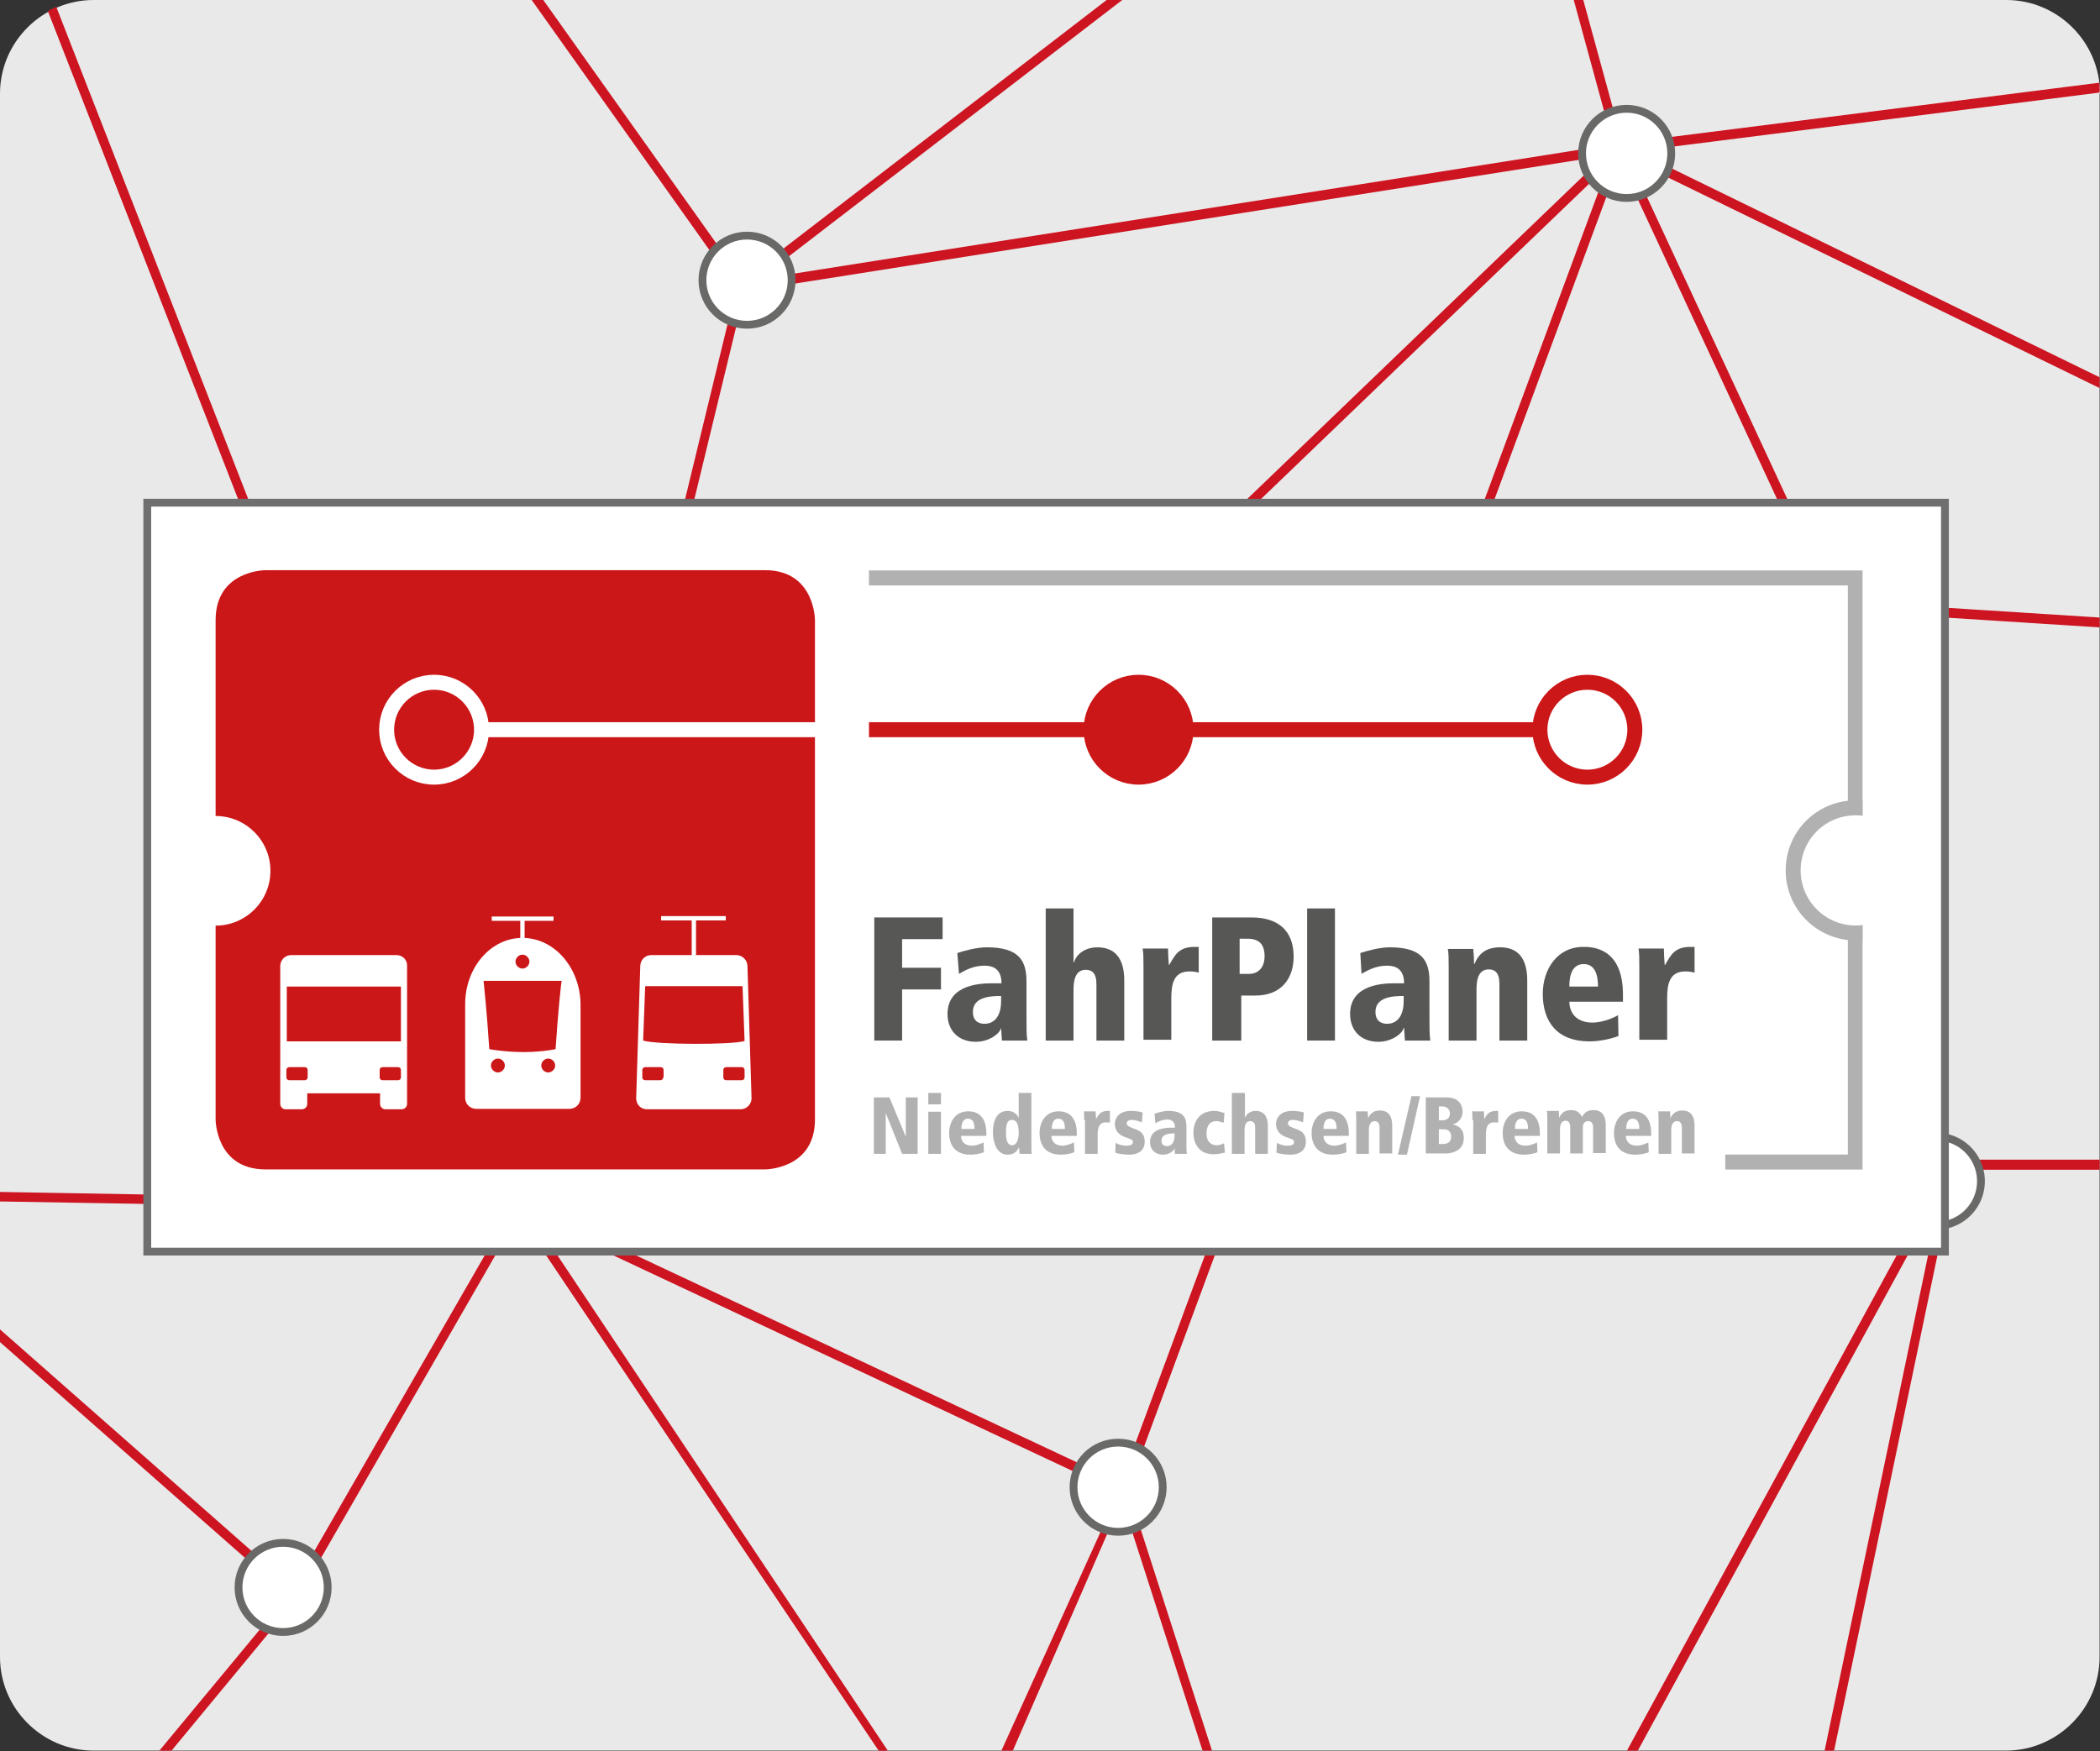 <?xml version="1.0" encoding="UTF-8"?>
<svg xmlns="http://www.w3.org/2000/svg" xmlns:xlink="http://www.w3.org/1999/xlink" version="1.1" id="Ebene_1" x="0px" y="0px" width="513.3px" height="428.1px" viewBox="0 0 513.3 428.1" style="enable-background:new 0 0 513.3 428.1;" xml:space="preserve">
<rect x="0" y="0" width="513.3" height="428.1" fill="#333333" stroke="none"/>
<style type="text/css">
	.st0{fill:#E9E9E9;}
	.st1{clip-path:url(#SVGID_2_);}
	.st2{fill:#CD1421;stroke:#CD1421;stroke-width:0.956;stroke-linecap:round;stroke-linejoin:round;stroke-miterlimit:10;}
	.st3{fill:#FFFFFF;stroke:#696968;stroke-width:1.911;stroke-miterlimit:10;}
	.st4{fill:#FFFFFF;stroke:#706F6F;stroke-width:1.911;stroke-miterlimit:10;}
	.st5{fill:none;stroke:#B1B1B1;stroke-width:3.662;}
	.st6{fill:#FFFFFF;}
	.st7{clip-path:url(#SVGID_4_);fill:#CC1719;}
	.st8{clip-path:url(#SVGID_6_);fill:#FFFFFF;}
	.st9{clip-path:url(#SVGID_8_);fill:none;stroke:#FFFFFF;stroke-width:1.055;}
	.st10{clip-path:url(#SVGID_10_);fill:#FFFFFF;}
	.st11{clip-path:url(#SVGID_12_);fill:none;stroke:#FFFFFF;stroke-width:1.055;}
	.st12{fill:none;}
	.st13{fill:none;stroke:#FFFFFF;stroke-width:1.055;}
	.st14{display:none;fill:#FFFFFF;}
	.st15{clip-path:url(#SVGID_14_);fill:#FFFFFF;}
	.st16{clip-path:url(#SVGID_16_);fill:#FFFFFF;}
	.st17{clip-path:url(#SVGID_18_);fill:none;stroke:#B1B1B1;stroke-width:3.662;}
	.st18{fill:#575756;}
	.st19{fill:#B1B1B1;}
	.st20{clip-path:url(#SVGID_20_);fill:#FFFFFF;}
	.st21{clip-path:url(#SVGID_22_);fill:none;stroke:#FFFFFF;stroke-width:3.662;}
	.st22{clip-path:url(#SVGID_24_);fill:none;stroke:#CC1719;stroke-width:3.662;}
	.st23{clip-path:url(#SVGID_26_);fill:#CC1719;}
	.st24{clip-path:url(#SVGID_28_);fill:none;stroke:#FFFFFF;stroke-width:3.662;}
	.st25{clip-path:url(#SVGID_30_);fill:#FFFFFF;}
	.st26{clip-path:url(#SVGID_32_);fill:none;stroke:#CC1719;stroke-width:3.662;stroke-linejoin:round;}
	.st27{clip-path:url(#SVGID_34_);fill:#CC1719;}
	.st28{clip-path:url(#SVGID_36_);fill:none;stroke:#CC1719;stroke-width:3.662;}
</style>
<g>
	<path class="st0" d="M513.3,22.9c0-12.6-10.3-22.9-22.9-22.9H22.9C10.3,0,0,10.3,0,22.9v382.2c0,12.6,10.3,22.9,22.9,22.9h467.4   c12.6,0,22.9-10.3,22.9-22.9V22.9z"></path>
</g>
<g>
	<defs>
		<path id="SVGID_1_" d="M490.8,0H22.4C10,0,0,10,0,22.4v383.2c0,12.4,10,22.4,22.4,22.4h468.4c12.4,0,22.4-10,22.4-22.4V22.4    C513.3,10,503.2,0,490.8,0z"></path>
	</defs>
	<clipPath id="SVGID_2_">
		<use xlink:href="#SVGID_1_" style="overflow:visible;"></use>
	</clipPath>
	<g class="st1">
		<polygon class="st2" points="-39.6,292.6 72.1,391 127.2,295.3 396.2,36.8 396.5,36.5 366.7,-72.3 366.6,-72.6 365.6,-71.6     395,36 126.3,294.3 71.8,388.9 -39,291.3 -39.2,291.1   "></polygon>
		<path class="st2" d="M-4.1-42.8l0.2,0.5l131.3,336.8l103.1,154.6l0.7,0.8l-0.9,0.4L126.2,295.2L-4.9-41.2L-4.1-42.8z"></path>
		<path class="st2" d="M333.4,549.1l-0.3-0.9l-58.8-182.8L214.4,503l-0.3-0.1l-99.1-39l-1,0.2l-118.7,19l-0.2-0.1l-95.8-59.3    l0.3-0.6l60.6-131.9h0.4l165.6,2.9l54.3-223.8l-80.3-113l0.6-1.5l0.2,0.3l80.9,113.8l-0.1,0.3l-54.6,225.2h-0.5L-39,292.6    l-59.9,130.5l94.5,58.5l117.1-18.7l99.3,38.6l62.8-138.6l0.3,1L334,546.8L333.4,549.1z"></path>
		<polygon class="st2" points="-4.2,480.8 71.5,389.5 72.4,390.4 -4.9,483.9   "></polygon>
		<path class="st2" d="M367.2-72.1l-0.7,0.6L183.8,69l213-33.6l-0.4,1.2L274.9,365.1l-0.6-0.3l-147.8-69.4l0.5-1.3l147.2,69.1    l120.6-326L181.3,70.9l-0.5-1.3L365-72.1H367.2z"></path>
		<path class="st2" d="M477.5,285.7l-37,177.4l-1.5,0.7l0.1-0.5L475.5,289L334.7,547.5l-2.1,1l0.5-0.9l143.3-263.2l0.1-0.7l0.6,0.3    h94.4l0.2,0.3l-0.8,1.2h-90.5"></path>
		<polygon class="st2" points="685.2,-1.1 394.8,35.7 447.1,148.3 447.3,148.7 647.6,161.5 651.6,160.3 448.1,147.3 396.8,36.9     689.5,-0.2 689.5,-1.6   "></polygon>
		<polygon class="st2" points="650.7,159.9 396.1,35.6 395.5,36.9 650.8,161.5 651.5,161.9   "></polygon>
	</g>
</g>
<circle class="st3" cx="182.6" cy="68.5" r="10.9"></circle>
<circle class="st3" cx="397.6" cy="37.5" r="10.9"></circle>
<ellipse transform="matrix(0.16 -0.987 0.987 0.16 112.517 709.821)" class="st3" cx="473.4" cy="288.8" rx="10.9" ry="10.9"></ellipse>
<circle class="st3" cx="273.3" cy="363.6" r="10.9"></circle>
<circle class="st3" cx="69.2" cy="388.1" r="10.9"></circle>
<g>
	<g>
		<rect x="36" y="122.9" class="st4" width="439.4" height="183.1"></rect>
		<rect x="205.7" y="141.3" class="st5" width="247.8" height="142.8"></rect>
		<rect x="200.5" y="276.7" class="st6" width="221.2" height="19.5"></rect>
		<rect x="200.5" y="131.7" class="st6" width="11.9" height="159.3"></rect>
		<g>
			<g>
				<defs>
					<rect id="SVGID_3_" x="36" y="122.9" width="439.4" height="183.1"></rect>
				</defs>
				<clipPath id="SVGID_4_">
					<use xlink:href="#SVGID_3_" style="overflow:visible;"></use>
				</clipPath>
				<path class="st7" d="M64.9,139.4c0,0-12.2,0-12.2,12.2v122.1c0,0,0,12.2,12.2,12.2H187c0,0,12.2,0,12.2-12.2V151.6      c0,0,0-12.2-12.2-12.2H64.9z"></path>
			</g>
		</g>
		<g>
			<g>
				<defs>
					<rect id="SVGID_5_" x="53.7" y="218.3" width="144.5" height="57"></rect>
				</defs>
				<clipPath id="SVGID_6_">
					<use xlink:href="#SVGID_5_" style="overflow:visible;"></use>
				</clipPath>
				<path class="st8" d="M169.6,233.6v-9.1V233.6z"></path>
			</g>
			<g>
				<defs>
					<rect id="SVGID_7_" x="53.7" y="218.3" width="144.5" height="57"></rect>
				</defs>
				<clipPath id="SVGID_8_">
					<use xlink:href="#SVGID_7_" style="overflow:visible;"></use>
				</clipPath>
				<line class="st9" x1="169.6" y1="233.6" x2="169.6" y2="224.5"></line>
			</g>
			<g>
				<defs>
					<rect id="SVGID_9_" x="53.7" y="218.3" width="144.5" height="57"></rect>
				</defs>
				<clipPath id="SVGID_10_">
					<use xlink:href="#SVGID_9_" style="overflow:visible;"></use>
				</clipPath>
				<path class="st10" d="M177.3,224.5L177.3,224.5h-15.7H177.3z M161.6,224.5h0.1H161.6L161.6,224.5z"></path>
			</g>
			<g>
				<defs>
					<rect id="SVGID_11_" x="53.7" y="218.3" width="144.5" height="57"></rect>
				</defs>
				<clipPath id="SVGID_12_">
					<use xlink:href="#SVGID_11_" style="overflow:visible;"></use>
				</clipPath>
				<polyline class="st11" points="161.6,224.5 161.6,224.5 177.3,224.5 177.4,224.5     "></polyline>
			</g>
		</g>
		<g>
			<path class="st6" d="M96.9,233.5H71.2c-1.5,0-2.7,1.2-2.7,2.7v33.7c0,0.7,0.6,1.3,1.3,1.3h4c0.7,0,1.3-0.6,1.3-1.3v-2.6h17.8v2.6     c0,0.7,0.6,1.3,1.3,1.3h4c0.7,0,1.3-0.6,1.3-1.3v-33.7C99.6,234.7,98.4,233.5,96.9,233.5 M75.2,263.4c0,0.4-0.3,0.7-0.7,0.7h-3.8     c-0.4,0-0.7-0.3-0.7-0.7v-1.8c0-0.4,0.3-0.7,0.7-0.7h3.8c0.4,0,0.7,0.3,0.7,0.7V263.4z M98,263.4c0,0.4-0.3,0.7-0.7,0.7h-3.8     c-0.4,0-0.7-0.3-0.7-0.7v-1.8c0-0.4,0.3-0.7,0.7-0.7h3.8c0.4,0,0.7,0.3,0.7,0.7V263.4z M70.1,254.6v-13.4H98v13.4H70.1z"></path>
			<path class="st6" d="M183.7,268.5l-1-32.3c0-1.5-1.3-2.7-2.7-2.7h-20.8c-1.5,0-2.7,1.2-2.7,2.7l-1,32.3c0,1.5,1.1,2.7,2.6,2.7     h23.1C182.6,271.1,183.7,269.9,183.7,268.5 M162.1,263.4c0,0.4-0.3,0.7-0.7,0.7h-3.7c-0.4,0-0.7-0.3-0.7-0.7v-1.8     c0-0.4,0.3-0.7,0.7-0.7h3.8c0.4,0,0.7,0.3,0.7,0.7v1.8H162.1z M182,263.4c0,0.4-0.3,0.7-0.7,0.7h-3.8c-0.4,0-0.7-0.3-0.7-0.7     v-1.8c0-0.4,0.3-0.7,0.7-0.7h3.8c0.4,0,0.7,0.3,0.7,0.7V263.4z M157.2,254.4l0.5-13.3h23.8l0.5,13.4     C178.9,255.5,160.2,255.4,157.2,254.4"></path>
			<line class="st12" x1="127.7" y1="229.5" x2="127.7" y2="224.5"></line>
			<line class="st13" x1="127.7" y1="229.5" x2="127.7" y2="224.5"></line>
			<polyline class="st14" points="140.3,224.6 125.2,224.6 125.2,224.6    "></polyline>
			<polyline class="st13" points="135.3,224.6 120.2,224.6 120.2,224.6    "></polyline>
			<path class="st6" d="M127.7,229.3c-7.8,0-14,7.3-14,16.2v22.9c0,1.5,1.2,2.7,2.7,2.7h22.8c1.5,0,2.7-1.2,2.7-2.7v-22.9     C141.8,236.6,135.5,229.3,127.7,229.3 M127.7,233.4c0.9,0,1.7,0.8,1.7,1.7s-0.8,1.7-1.7,1.7s-1.7-0.8-1.7-1.7     S126.8,233.4,127.7,233.4 M121.7,262.2c-0.9,0-1.7-0.8-1.7-1.7c0-0.9,0.8-1.7,1.7-1.7s1.7,0.8,1.7,1.7S122.6,262.2,121.7,262.2      M134,262.2c-0.9,0-1.7-0.8-1.7-1.7c0-0.9,0.8-1.7,1.7-1.7s1.7,0.8,1.7,1.7S134.9,262.2,134,262.2 M135.8,256.5     c-8.1,1.6-16.2,0-16.2,0c-0.6-9.2-1.4-16.7-1.4-16.7h19.1C137.2,239.8,136.4,247.3,135.8,256.5"></path>
		</g>
		<g>
			<g>
				<defs>
					<rect id="SVGID_13_" x="36" y="122.9" width="439.4" height="183.1"></rect>
				</defs>
				<clipPath id="SVGID_14_">
					<use xlink:href="#SVGID_13_" style="overflow:visible;"></use>
				</clipPath>
				<path class="st15" d="M52.7,226.3c7.4,0,13.4-6,13.4-13.4s-6-13.4-13.4-13.4s-13.4,6-13.4,13.4      C39.2,220.3,45.2,226.3,52.7,226.3"></path>
			</g>
			<g>
				<defs>
					<rect id="SVGID_15_" x="36" y="122.9" width="439.4" height="183.1"></rect>
				</defs>
				<clipPath id="SVGID_16_">
					<use xlink:href="#SVGID_15_" style="overflow:visible;"></use>
				</clipPath>
				<path class="st16" d="M453.6,228.1c8.4,0,15.3-6.8,15.3-15.3c0-8.4-6.8-15.3-15.3-15.3s-15.3,6.8-15.3,15.3      C438.3,221.3,445.2,228.1,453.6,228.1"></path>
			</g>
			<g>
				<defs>
					<rect id="SVGID_17_" x="36" y="122.9" width="439.4" height="183.1"></rect>
				</defs>
				<clipPath id="SVGID_18_">
					<use xlink:href="#SVGID_17_" style="overflow:visible;"></use>
				</clipPath>
				<path class="st17" d="M453.6,228.1c8.4,0,15.3-6.8,15.3-15.3c0-8.4-6.8-15.3-15.3-15.3s-15.3,6.8-15.3,15.3      C438.3,221.3,445.2,228.1,453.6,228.1z"></path>
			</g>
		</g>
		<g>
			<path class="st18" d="M213.7,224.3h16.7v5.3h-9.9v7h9.5v5.3h-9.5v12.5h-6.8V224.3z"></path>
			<path class="st18" d="M234,233c1.8-0.6,4.8-1.4,7.2-1.4c7.9,0,9.7,3.3,9.7,8.3v8.2c0,3.3,0,4.8,0.2,6.3h-6.2l-0.2-3.1l0,0     c-0.3,1.4-2.9,3.4-6.2,3.4c-4.2,0-6.9-2.7-6.9-6.8c0-7.5,8.7-7.5,11.1-7.5h2.1c0-4.3-3.2-4.3-4.2-4.3c-1.7,0-3.6,0.4-6.2,2     L234,233z M244.8,243.5c-2.7,0-7,0.2-7,3.9c0,2.9,2.4,2.9,2.9,2.9c0.6,0,4-0.1,4-5.6v-1.2H244.8z"></path>
			<path class="st18" d="M255.6,222.1h6.8v13.2h0.1c0.8-2.5,3.3-3.7,5.7-3.7c5,0,6.6,3.6,6.6,8.1v14.7H268v-13.8     c0-2.8-1.2-3.5-2.6-3.5c-2.2,0-3,1.9-3,4.8v12.5h-6.8L255.6,222.1L255.6,222.1z"></path>
			<path class="st18" d="M279.5,236.6c0-2.2,0-3.5-0.2-4.7h6.2c0,1.3,0.1,2.7,0.2,4h0.1c1.4-2.4,2.3-4.4,6.2-4.4h1v6.3     c-0.7-0.2-1.3-0.3-2.3-0.3c-4,0-4.4,3.4-4.4,6.7v10h-6.8L279.5,236.6L279.5,236.6z"></path>
			<path class="st18" d="M296.3,224.3h9.6c6.4,0,10.3,3.1,10.3,9.6c0,5.1-2.8,9.5-9.4,9.5h-3.4v11h-7.1V224.3z M305.3,238.1     c2.2,0,3.8-1.5,3.8-4.3c0-3-1.4-4.3-4.2-4.3H303v8.6L305.3,238.1L305.3,238.1z"></path>
			<path class="st18" d="M319.5,222.1h6.8v32.3h-6.8V222.1z"></path>
			<path class="st18" d="M332.5,233c1.8-0.6,4.8-1.4,7.2-1.4c7.9,0,9.7,3.3,9.7,8.3v8.2c0,3.3,0,4.8,0.2,6.3h-6.2l-0.2-3.1h-0.1     c-0.3,1.4-2.9,3.4-6.2,3.4c-4.2,0-6.9-2.7-6.9-6.8c0-7.5,8.7-7.5,11.1-7.5h2.1c0-4.3-3.2-4.3-4.2-4.3c-1.7,0-3.6,0.4-6.2,2     L332.5,233z M343.2,243.5c-2.7,0-7,0.2-7,3.9c0,2.9,2.4,2.9,2.9,2.9c0.6,0,4-0.1,4-5.6v-1.2H343.2z"></path>
			<path class="st18" d="M366.5,240.5c0-2.8-1.2-3.5-2.6-3.5c-2.2,0-3,1.9-3,4.8v12.6h-6.8v-17.7c0-2.2,0-3.5-0.2-4.7h6.2     c0.1,1,0.2,2.2,0.2,3.7h0.1c1-2.5,2.8-4.1,6.3-4.1c5,0,6.6,3.6,6.6,8.1v14.7h-6.8L366.5,240.5L366.5,240.5z"></path>
			<path class="st18" d="M396.8,244.9h-13.2c0,2.7,1.7,5.1,5.6,5.1c2.3,0,4.7-0.9,6.3-1.8l0.1,5.1c-2.2,0.8-4.8,1.3-7.1,1.3     c-7.9,0-11.4-4.8-11.4-11.6c0-6,3.5-11.5,9.9-11.5c2,0,9.7,0,9.7,11.7v1.7H396.8z M390.6,241.2c0-2.8-0.7-5.5-3.5-5.5     c-3.5,0-3.5,4.3-3.5,5.5H390.6z"></path>
			<path class="st18" d="M400.7,236.6c0-2.2,0-3.5-0.2-4.7h6.2c0,1.3,0.1,2.7,0.2,4h0.1c1.4-2.4,2.3-4.4,6.2-4.4h1v6.3     c-0.7-0.2-1.3-0.3-2.3-0.3c-4,0-4.4,3.4-4.4,6.7v10h-6.8V236.6z"></path>
		</g>
		<g>
			<path class="st19" d="M213.6,268.3h3.8l4,9.6l0,0v-9.6h2.9v13.8h-3.8l-4-10l0,0v10h-2.9V268.3z"></path>
			<path class="st19" d="M226.9,267.2h3.1v2.8h-3.1V267.2z M226.9,271.8h3.1v10.3h-3.1V271.8z"></path>
			<path class="st19" d="M241,277.7h-6.1c0,1.2,0.8,2.4,2.6,2.4c1.1,0,2.1-0.4,2.9-0.8l0.1,2.4c-1,0.4-2.2,0.6-3.3,0.6     c-3.6,0-5.2-2.2-5.2-5.3c0-2.8,1.6-5.3,4.6-5.3c0.9,0,4.5,0,4.5,5.4v0.6H241z M238.2,276c0-1.3-0.3-2.5-1.6-2.5     c-1.6,0-1.6,2-1.6,2.5H238.2z"></path>
			<path class="st19" d="M252.1,279.8c0,1.3,0,1.8,0.1,2.3h-3c0-0.4-0.1-0.9-0.1-1.6l0,0c-0.3,0.6-1,1.8-2.8,1.8     c-2.3,0-3.6-2.3-3.6-5.6c0-2.8,1-5.1,3.6-5.1c1.4,0,2.3,0.8,2.7,1.7l0,0v-6.1h3.1L252.1,279.8L252.1,279.8z M247.4,280     c1.3,0,1.6-1.9,1.6-3c0-1.6-0.3-3.2-1.6-3.2c-1.4,0-1.5,1.5-1.5,3.2C245.9,278,246,280,247.4,280z"></path>
			<path class="st19" d="M263.1,277.7H257c0,1.2,0.8,2.4,2.6,2.4c1.1,0,2.1-0.4,2.9-0.8l0.1,2.4c-1,0.4-2.2,0.6-3.3,0.6     c-3.6,0-5.2-2.2-5.2-5.3c0-2.8,1.6-5.3,4.6-5.3c0.9,0,4.5,0,4.5,5.4v0.6H263.1z M260.3,276c0-1.3-0.3-2.5-1.6-2.5     c-1.6,0-1.6,2-1.6,2.5H260.3z"></path>
			<path class="st19" d="M265,273.9c0-1,0-1.6-0.1-2.2h2.9c0,0.6,0.1,1.2,0.1,1.9l0,0c0.6-1.1,1.1-2,2.9-2h0.5v2.9     c-0.3-0.1-0.6-0.1-1-0.1c-1.8,0-2,1.6-2,3.1v4.6h-3.1v-8.2H265z"></path>
			<path class="st19" d="M279.1,274.4c-0.8-0.3-1.6-0.6-2.5-0.6c-0.8,0-1.2,0.4-1.2,0.8c0,0.6,0.5,0.9,2.2,1.5     c1.1,0.4,2.2,1.1,2.2,3c0,2.3-1.7,3.2-3.8,3.2c-0.9,0-2.3-0.1-3.4-0.5l0.1-2.4c0.8,0.5,1.7,0.7,2.6,0.7c1.5,0,1.6-0.5,1.6-1     s-0.8-0.7-2.2-1.2c-1.1-0.5-2.2-1.3-2.2-3.2c0-1.1,0.8-3.1,3.9-3.1c1.3,0,2.4,0.2,2.9,0.4L279.1,274.4z"></path>
			<path class="st19" d="M282.2,272.3c0.8-0.3,2.2-0.7,3.3-0.7c3.6,0,4.5,1.5,4.5,3.8v3.8c0,1.5,0,2.2,0.1,2.9h-2.9l-0.1-1.4l0,0     c-0.1,0.6-1.3,1.6-2.8,1.6c-1.9,0-3.2-1.2-3.2-3.1c0-3.4,4-3.5,5.1-3.5h1c0-2-1.5-2-1.9-2c-0.8,0-1.6,0.2-2.9,0.9L282.2,272.3z      M287.1,277.1c-1.2,0-3.2,0.1-3.2,1.8c0,1.3,1.1,1.3,1.3,1.3c0.3,0,1.9,0,1.9-2.6L287.1,277.1L287.1,277.1z"></path>
			<path class="st19" d="M299.4,281.8c-0.9,0.2-1.8,0.4-2.8,0.4c-4,0-4.9-3.3-4.9-5.2c0-3.2,1.8-5.4,5.1-5.4c1,0,1.6,0.3,2.5,0.5     l-0.2,2.4c-0.6-0.2-1.2-0.4-1.8-0.4c-2.4,0-2.4,2.6-2.4,3c0,2.2,1.3,2.9,2.5,2.9c0.7,0,1.2-0.2,1.8-0.5L299.4,281.8z"></path>
			<path class="st19" d="M301.2,267.2h3.1v6.1l0,0c0.4-1.1,1.5-1.7,2.6-1.7c2.3,0,3,1.7,3,3.7v6.8h-3.1v-6.4c0-1.3-0.6-1.6-1.2-1.6     c-1,0-1.4,0.9-1.4,2.2v5.8h-3.1v-14.9H301.2z"></path>
			<path class="st19" d="M318.5,274.4c-0.8-0.3-1.6-0.6-2.5-0.6c-0.8,0-1.2,0.4-1.2,0.8c0,0.6,0.5,0.9,2.2,1.5     c1.1,0.4,2.2,1.1,2.2,3c0,2.3-1.7,3.2-3.8,3.2c-0.9,0-2.3-0.1-3.4-0.5l0.1-2.4c0.8,0.5,1.7,0.7,2.6,0.7c1.5,0,1.6-0.5,1.6-1     s-0.8-0.7-2.2-1.2c-1.1-0.5-2.2-1.3-2.2-3.2c0-1.1,0.8-3.1,3.9-3.1c1.3,0,2.4,0.2,2.9,0.4L318.5,274.4z"></path>
			<path class="st19" d="M329.6,277.7h-6.1c0,1.2,0.8,2.4,2.6,2.4c1.1,0,2.1-0.4,2.9-0.8l0.1,2.4c-1,0.4-2.2,0.6-3.3,0.6     c-3.6,0-5.2-2.2-5.2-5.3c0-2.8,1.6-5.3,4.6-5.3c0.9,0,4.5,0,4.5,5.4v0.6H329.6z M326.7,276c0-1.3-0.3-2.5-1.6-2.5     c-1.6,0-1.6,2-1.6,2.5H326.7z"></path>
			<path class="st19" d="M337.2,275.7c0-1.3-0.6-1.6-1.2-1.6c-1,0-1.4,0.9-1.4,2.2v5.8h-3.1v-8.2c0-1,0-1.6-0.1-2.2h2.9     c0,0.5,0.1,1,0.1,1.7l0,0c0.5-1.1,1.3-1.9,2.9-1.9c2.3,0,3,1.7,3,3.7v6.8h-3.1L337.2,275.7L337.2,275.7z"></path>
			<path class="st19" d="M345,268h2.1l-3.2,14.3h-2.2L345,268z"></path>
			<path class="st19" d="M348.6,268.3h5.1c2.9,0,3.8,2,3.8,3.4c0,2.2-1.7,3.1-2.5,3.2l0,0c1.6,0.3,2.8,1.2,2.8,3.3     c0,3.5-3.5,3.8-4.3,3.8h-5v-13.7H348.6z M351.7,273.9h0.8c1.9,0,1.9-1.4,1.9-1.7c0-0.5-0.3-1.7-1.9-1.7h-0.8V273.9z M351.7,279.7     h0.9c0.4,0,2.1,0,2.1-1.8c0-1.2-0.7-1.8-1.7-1.8h-1.3V279.7z"></path>
			<path class="st19" d="M359.9,273.9c0-1,0-1.6-0.1-2.2h2.9c0,0.6,0.1,1.2,0.1,1.9l0,0c0.6-1.1,1.1-2,2.9-2h0.5v2.9     c-0.3-0.1-0.6-0.1-1-0.1c-1.8,0-2,1.6-2,3.1v4.6h-3.1v-8.2H359.9z"></path>
			<path class="st19" d="M376.3,277.7h-6.1c0,1.2,0.8,2.4,2.6,2.4c1.1,0,2.1-0.4,2.9-0.8l0.1,2.4c-1,0.4-2.2,0.6-3.3,0.6     c-3.6,0-5.2-2.2-5.2-5.3c0-2.8,1.6-5.3,4.6-5.3c0.9,0,4.5,0,4.5,5.4v0.6H376.3z M373.5,276c0-1.3-0.3-2.5-1.6-2.5     c-1.6,0-1.6,2-1.6,2.5H373.5z"></path>
			<path class="st19" d="M389.4,275.7c0-1.2-0.5-1.6-1.2-1.6c-0.9,0-1.3,0.7-1.3,1.4v6.5h-3.1v-6.4c0-1.3-0.6-1.6-1.1-1.6     c-1,0-1.4,0.9-1.4,2.2v5.8h-3.1v-8.2c0-1,0-1.6-0.1-2.2h2.9c0,0.5,0.1,1,0.1,1.7l0,0c0.5-1.1,1.3-1.9,2.9-1.9     c1.5,0,2.2,0.7,2.7,1.7c0.5-1,1.2-1.7,2.8-1.7c2.3,0,3,1.7,3,3.7v6.8h-3.1L389.4,275.7L389.4,275.7z"></path>
			<path class="st19" d="M403.5,277.7h-6.1c0,1.2,0.8,2.4,2.6,2.4c1.1,0,2.1-0.4,2.9-0.8l0.1,2.4c-1,0.4-2.2,0.6-3.3,0.6     c-3.6,0-5.2-2.2-5.2-5.3c0-2.8,1.6-5.3,4.6-5.3c0.9,0,4.5,0,4.5,5.4v0.6H403.5z M400.7,276c0-1.3-0.3-2.5-1.6-2.5     c-1.6,0-1.6,2-1.6,2.5H400.7z"></path>
			<path class="st19" d="M411.1,275.7c0-1.3-0.6-1.6-1.2-1.6c-1,0-1.4,0.9-1.4,2.2v5.8h-3.1v-8.2c0-1,0-1.6-0.1-2.2h2.9     c0,0.5,0.1,1,0.1,1.7l0,0c0.5-1.1,1.3-1.9,2.9-1.9c2.3,0,3,1.7,3,3.7v6.8h-3.1L411.1,275.7L411.1,275.7z"></path>
		</g>
	</g>
	<g>
		<g>
			<defs>
				<rect id="SVGID_19_" x="36" y="122.9" width="439.4" height="183.1"></rect>
			</defs>
			<clipPath id="SVGID_20_">
				<use xlink:href="#SVGID_19_" style="overflow:visible;"></use>
			</clipPath>
			<rect x="455.3" y="136" class="st20" width="16.7" height="156.5"></rect>
		</g>
		<g>
			<defs>
				<rect id="SVGID_21_" x="36" y="122.9" width="439.4" height="183.1"></rect>
			</defs>
			<clipPath id="SVGID_22_">
				<use xlink:href="#SVGID_21_" style="overflow:visible;"></use>
			</clipPath>
			<line class="st21" x1="101.3" y1="178.4" x2="200.5" y2="178.4"></line>
		</g>
		<g>
			<defs>
				<rect id="SVGID_23_" x="36" y="122.9" width="439.4" height="183.1"></rect>
			</defs>
			<clipPath id="SVGID_24_">
				<use xlink:href="#SVGID_23_" style="overflow:visible;"></use>
			</clipPath>
			<line class="st22" x1="212.4" y1="178.4" x2="392.4" y2="178.4"></line>
		</g>
		<g>
			<defs>
				<rect id="SVGID_25_" x="36" y="122.9" width="439.4" height="183.1"></rect>
			</defs>
			<clipPath id="SVGID_26_">
				<use xlink:href="#SVGID_25_" style="overflow:visible;"></use>
			</clipPath>
			<path class="st23" d="M106.1,190c6.4,0,11.6-5.2,11.6-11.6c0-6.4-5.2-11.6-11.6-11.6c-6.4,0-11.6,5.2-11.6,11.6     C94.5,184.8,99.7,190,106.1,190"></path>
		</g>
		<g>
			<defs>
				<rect id="SVGID_27_" x="36" y="122.9" width="439.4" height="183.1"></rect>
			</defs>
			<clipPath id="SVGID_28_">
				<use xlink:href="#SVGID_27_" style="overflow:visible;"></use>
			</clipPath>
			<path class="st24" d="M106.1,190c6.4,0,11.6-5.2,11.6-11.6c0-6.4-5.2-11.6-11.6-11.6c-6.4,0-11.6,5.2-11.6,11.6     C94.5,184.8,99.7,190,106.1,190z"></path>
		</g>
		<g>
			<defs>
				<rect id="SVGID_29_" x="36" y="122.9" width="439.4" height="183.1"></rect>
			</defs>
			<clipPath id="SVGID_30_">
				<use xlink:href="#SVGID_29_" style="overflow:visible;"></use>
			</clipPath>
			<path class="st25" d="M388,190c6.4,0,11.6-5.2,11.6-11.6c0-6.4-5.2-11.6-11.6-11.6s-11.6,5.2-11.6,11.6     C376.4,184.8,381.6,190,388,190"></path>
		</g>
		<g>
			<defs>
				<rect id="SVGID_31_" x="36" y="122.9" width="439.4" height="183.1"></rect>
			</defs>
			<clipPath id="SVGID_32_">
				<use xlink:href="#SVGID_31_" style="overflow:visible;"></use>
			</clipPath>
			<path class="st26" d="M388,190c6.4,0,11.6-5.2,11.6-11.6c0-6.4-5.2-11.6-11.6-11.6s-11.6,5.2-11.6,11.6     C376.4,184.8,381.6,190,388,190z"></path>
		</g>
		<g>
			<defs>
				<rect id="SVGID_33_" x="36" y="122.9" width="439.4" height="183.1"></rect>
			</defs>
			<clipPath id="SVGID_34_">
				<use xlink:href="#SVGID_33_" style="overflow:visible;"></use>
			</clipPath>
			<path class="st27" d="M278.3,190c6.4,0,11.6-5.2,11.6-11.6c0-6.4-5.2-11.6-11.6-11.6s-11.6,5.2-11.6,11.6     C266.7,184.8,271.9,190,278.3,190"></path>
		</g>
		<g>
			<defs>
				<rect id="SVGID_35_" x="36" y="122.9" width="439.4" height="183.1"></rect>
			</defs>
			<clipPath id="SVGID_36_">
				<use xlink:href="#SVGID_35_" style="overflow:visible;"></use>
			</clipPath>
			<path class="st28" d="M278.3,190c6.4,0,11.6-5.2,11.6-11.6c0-6.4-5.2-11.6-11.6-11.6s-11.6,5.2-11.6,11.6     C266.7,184.8,271.9,190,278.3,190z"></path>
		</g>
	</g>
</g>
</svg>
